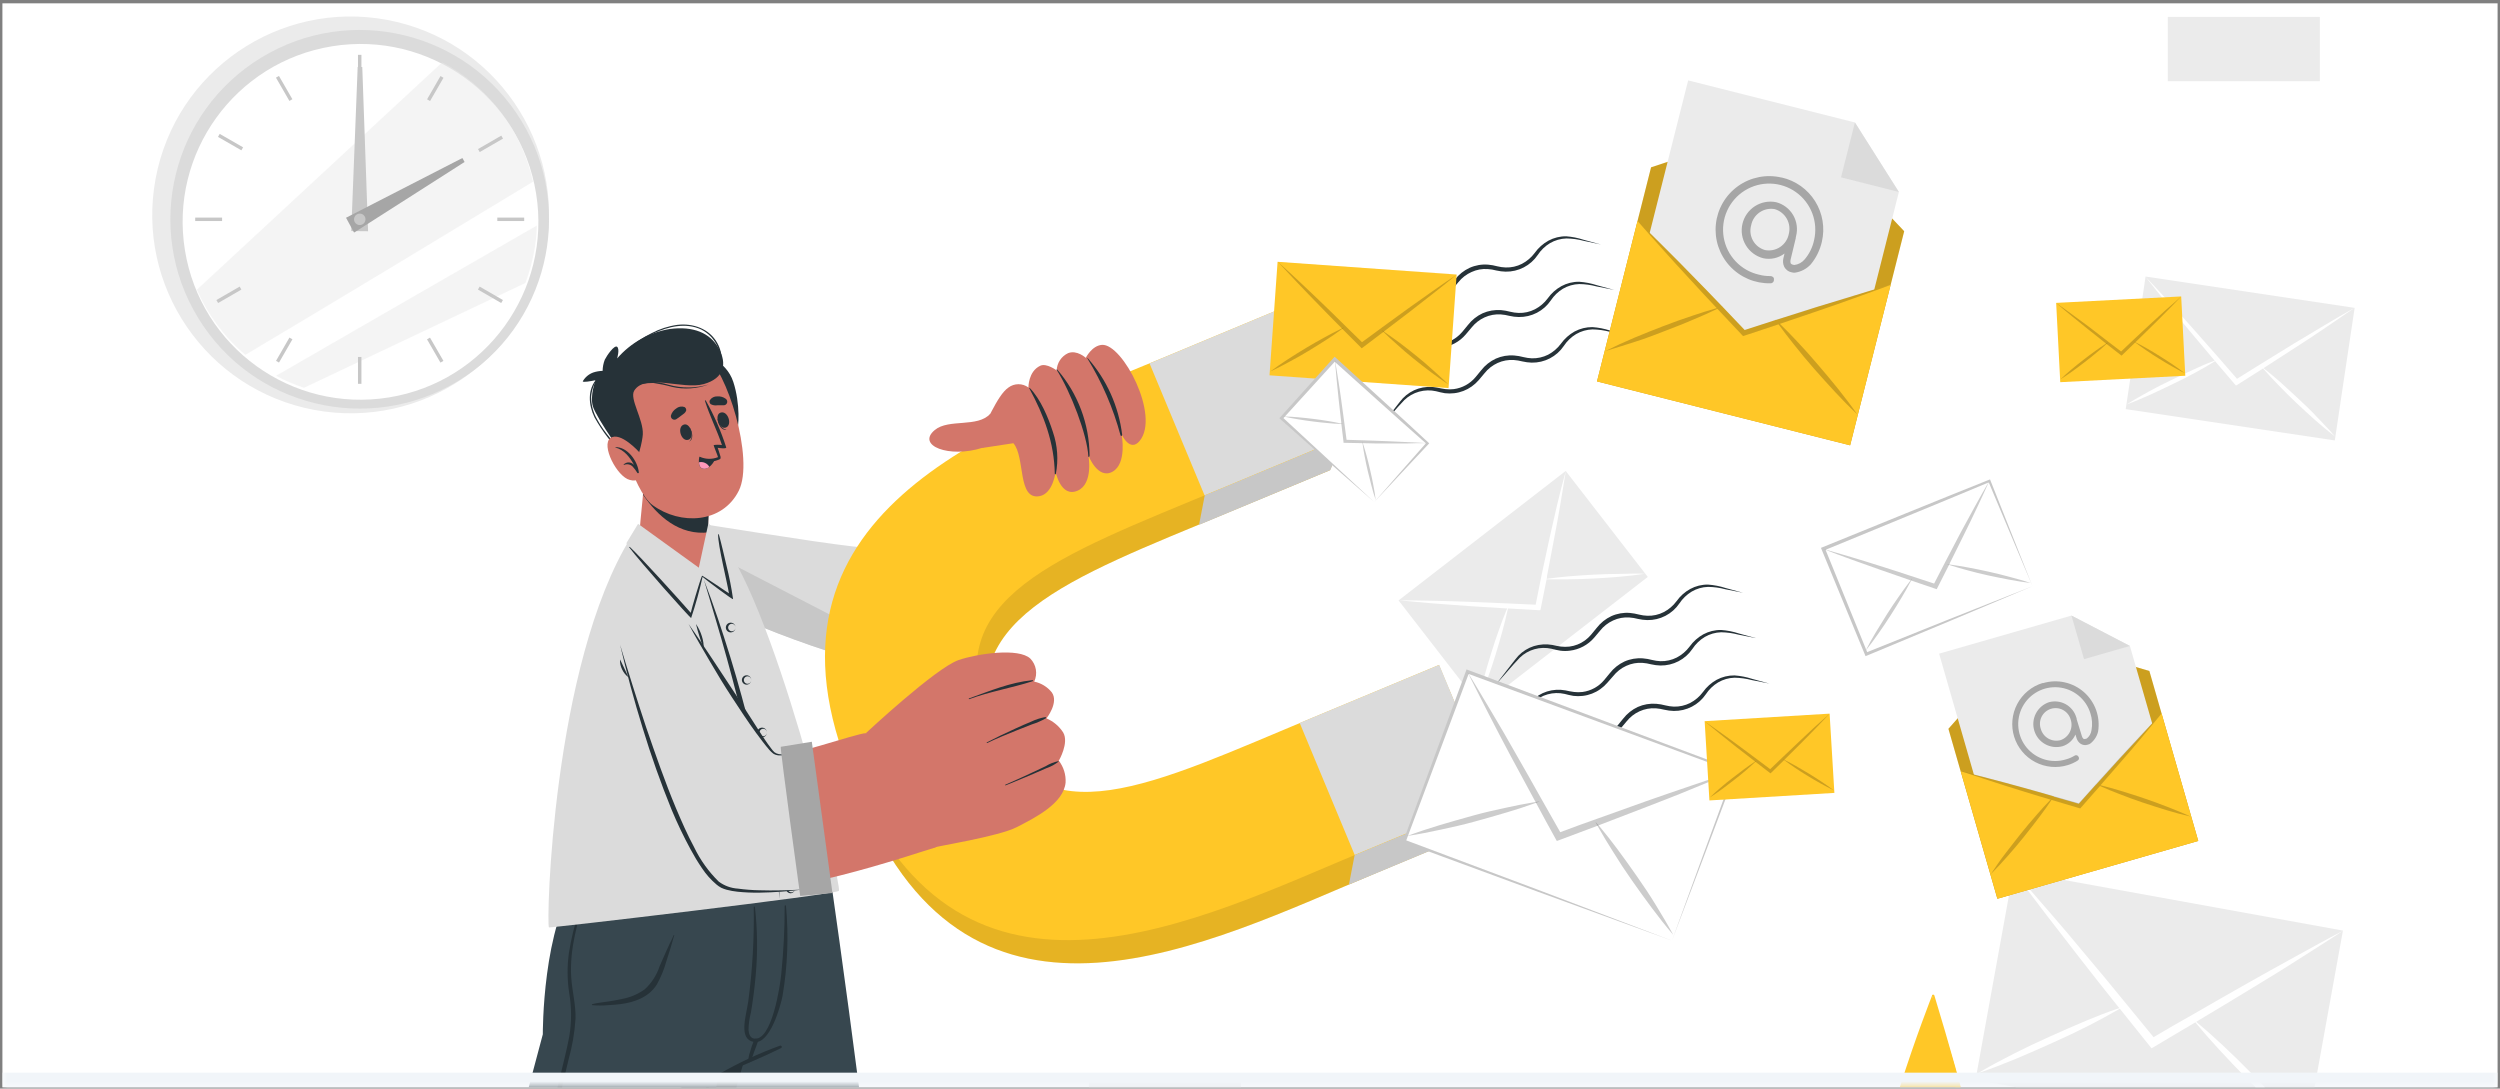 <svg width="519" height="226" viewBox="0 0 519 226" fill="none" xmlns="http://www.w3.org/2000/svg">
<rect x="0" y="0" width="519" height="226" fill="#808080" stroke="none"/>
<g clip-path="url(#clip0_4466_26567)">
<mask id="path-1-inside-1_4466_26567" fill="white">
<path d="M0.5 0.691H518.5V225.691H0.5V0.691Z"/>
</mask>
<path d="M0.5 0.691H518.5V225.691H0.5V0.691Z" fill="white"/>
<path d="M325.039 97.768L290.34 124.645L307.381 146.646L342.08 119.77L325.039 97.768Z" fill="#EBEBEB"/>
<path d="M325.071 97.742C324.702 100.127 324.273 102.512 323.879 104.968C323.486 107.424 323.033 109.737 322.579 112.122C322.126 114.506 321.638 117.094 321.161 119.574V119.8C320.719 121.994 320.29 124.176 319.849 126.37L319.777 126.68H319.456L312.778 126.299H312.54C310.02 126.156 307.496 125.997 304.969 125.822L297.707 125.285C295.323 125.059 292.843 124.88 290.41 124.618C292.795 124.618 295.18 124.689 297.564 124.725C299.949 124.761 302.334 124.844 304.718 124.928C307.389 125.023 310.072 125.134 312.767 125.261L318.8 125.536C319.205 123.568 319.611 121.577 319.992 119.574C320.541 116.935 321.105 114.312 321.685 111.704C322.21 109.32 322.734 107.019 323.283 104.694C323.831 102.368 324.428 100.127 325.071 97.742Z" fill="white"/>
<path d="M313.154 125.727C313.154 125.727 313.154 125.727 313.154 125.798C313.154 126.096 313.035 126.394 312.964 126.692C312.665 128.099 312.32 129.494 311.938 130.877C311.485 132.571 310.984 134.252 310.472 135.945C309.959 137.638 309.398 139.283 308.802 140.941C308.206 142.598 307.61 144.244 306.895 145.865C307.24 144.124 307.67 142.419 308.087 140.726C308.504 139.033 309.041 137.34 309.553 135.659C310.066 133.978 310.627 132.308 311.223 130.651C311.688 129.339 312.177 128.016 312.725 126.704C312.844 126.406 312.975 126.108 313.107 125.798L313.154 125.727Z" fill="white"/>
<path d="M341.446 119.119C339.706 119.393 337.941 119.584 336.2 119.739C334.459 119.894 332.695 120.001 330.942 120.096C329.189 120.192 327.424 120.251 325.66 120.263C324.241 120.263 322.798 120.263 321.367 120.263H320.449L321.415 120.12C322.822 119.918 324.217 119.786 325.624 119.655C327.377 119.5 329.129 119.393 330.882 119.298C332.635 119.202 334.388 119.154 336.152 119.143C337.917 119.131 339.682 119.011 341.446 119.119Z" fill="white"/>
<path d="M445.42 57.411L441.297 84.934L484.703 91.436L488.826 63.914L445.42 57.411Z" fill="#EBEBEB"/>
<path d="M488.796 63.904C486.793 65.311 484.766 66.646 482.751 68.041C480.735 69.436 478.709 70.736 476.67 72.059C474.631 73.383 472.425 74.814 470.302 76.173C470.244 76.224 470.18 76.267 470.112 76.304C468.236 77.513 466.356 78.705 464.472 79.881L464.186 80.048L463.983 79.81L459.631 74.718C459.631 74.718 459.536 74.599 459.488 74.54C457.843 72.616 456.213 70.68 454.599 68.733C452.986 66.785 451.44 64.929 449.961 63.165C448.447 61.245 446.897 59.373 445.395 57.441C447.052 59.147 448.65 60.935 450.271 62.688C451.893 64.44 453.502 66.265 455.1 68.029C456.881 70.025 458.657 72.04 460.43 74.075L464.4 78.641C466.105 77.568 467.822 76.495 469.527 75.446C471.801 74.023 474.086 72.616 476.383 71.225C478.434 70.032 480.497 68.745 482.56 67.529C484.622 66.312 486.721 65.061 488.796 63.904Z" fill="white"/>
<path d="M460.399 74.668H460.339L459.576 75.145C458.383 75.908 457.096 76.612 455.832 77.303C454.294 78.15 452.732 78.949 451.158 79.688C449.584 80.427 448.01 81.226 446.389 81.941C444.767 82.657 443.157 83.36 441.5 83.968C442.99 83.014 444.529 82.144 446.067 81.298C447.605 80.451 449.179 79.652 450.741 78.913C452.303 78.174 453.9 77.375 455.51 76.659C456.786 76.075 458.085 75.467 459.397 75.014L460.315 74.656L460.399 74.668Z" fill="white"/>
<path d="M484.704 90.59C483.297 89.517 481.95 88.372 480.626 87.215C479.303 86.059 478.015 84.831 476.727 83.638C475.44 82.446 474.2 81.17 472.924 79.859C471.922 78.833 470.945 77.796 470.003 76.711C469.788 76.484 469.597 76.258 469.395 76.031C469.657 76.234 469.919 76.425 470.17 76.639C471.278 77.51 472.352 78.416 473.413 79.346C474.736 80.538 476.024 81.731 477.3 82.923C478.576 84.115 479.839 85.308 481.056 86.631C482.272 87.955 483.56 89.171 484.704 90.59Z" fill="white"/>
<path d="M417.986 180.783L410.117 224.168L478.526 236.575L486.395 193.19L417.986 180.783Z" fill="#EBEBEB"/>
<path d="M486.412 193.229C483.169 195.375 479.902 197.39 476.647 199.488C473.392 201.587 470.101 203.554 466.822 205.557C463.543 207.561 459.966 209.719 456.532 211.758L456.222 211.96C453.194 213.773 450.141 215.537 447.101 217.374L446.66 217.624L446.338 217.23C444.12 214.472 441.91 211.714 439.708 208.956C439.625 208.872 439.553 208.765 439.47 208.669C436.978 205.546 434.486 202.41 432.018 199.226C429.55 196.043 427.308 193.157 424.959 190.105C422.61 187.052 420.297 183.964 418.008 180.816C420.536 183.618 422.992 186.516 425.484 189.365C427.976 192.215 430.42 195.136 432.852 198.07C435.587 201.297 438.301 204.572 440.996 207.894C443.023 210.351 445.05 212.831 447.077 215.311C449.819 213.701 452.586 212.08 455.352 210.541C459.036 208.419 462.721 206.297 466.417 204.21C469.732 202.334 473.05 200.486 476.373 198.666C479.747 196.818 483.062 194.958 486.412 193.229Z" fill="white"/>
<path d="M440.91 208.891L440.814 208.95C440.409 209.189 439.992 209.439 439.622 209.666C437.643 210.794 435.656 211.871 433.66 212.897C431.18 214.161 428.664 215.353 426.137 216.474C423.609 217.595 421.069 218.751 418.494 219.812C415.918 220.874 413.319 221.899 410.66 222.781C413.045 221.339 415.525 220.039 418.005 218.775C420.485 217.511 423.013 216.319 425.529 215.198C428.044 214.077 430.62 212.909 433.195 211.848C435.246 211.001 437.333 210.178 439.431 209.463C439.92 209.284 440.409 209.117 440.91 208.962V208.891Z" fill="white"/>
<path d="M478.626 235.184C476.456 233.42 474.381 231.548 472.342 229.652C470.303 227.756 468.324 225.801 466.381 223.845C464.437 221.89 462.482 219.851 460.61 217.8C459.083 216.131 457.569 214.438 456.126 212.673L455.208 211.552L455.137 211.469L455.232 211.54L456.424 212.542C458.141 213.973 459.787 215.475 461.42 216.989C463.471 218.885 465.45 220.841 467.382 222.808C469.314 224.775 471.269 226.79 473.153 228.853C475.037 230.916 476.885 232.99 478.626 235.184Z" fill="white"/>
<path d="M113.278 52.167C117.45 29.808 102.707 8.301 80.348 4.128C57.989 -0.044 36.481 14.699 32.309 37.058C28.136 59.417 42.88 80.925 65.239 85.097C87.597 89.27 109.105 74.526 113.278 52.167Z" fill="#EBEBEB"/>
<path d="M95.114 79.089C113.652 67.8 119.528 43.621 108.239 25.083C96.951 6.546 72.771 0.669 54.233 11.958C35.696 23.247 29.819 47.426 41.108 65.964C52.397 84.502 76.576 90.378 95.114 79.089Z" fill="#DBDBDB"/>
<path d="M80.734 82.507C100.865 79.254 114.547 60.297 111.294 40.165C108.04 20.034 89.083 6.351 68.951 9.605C48.82 12.859 35.138 31.816 38.391 51.947C41.645 72.079 60.602 85.761 80.734 82.507Z" fill="white"/>
<path opacity="0.5" d="M110.659 37.718C93.894 47.877 66.34 64.534 50.934 73.668C46.577 70.002 43.132 65.373 40.871 60.146L91.808 12.93C96.568 15.436 100.723 18.954 103.979 23.236C107.236 27.518 109.516 32.461 110.659 37.718Z" fill="#EBEBEB"/>
<path opacity="0.5" d="M111.453 46.82C111.334 50.901 110.528 54.932 109.068 58.744L63.103 80.504C61.103 79.843 59.164 79.009 57.309 78.012C71.175 69.987 96.525 55.405 111.453 46.82Z" fill="#EBEBEB"/>
<path d="M75.032 11.383H74.316V16.963H75.032V11.383Z" fill="#C7C7C7"/>
<path d="M57.909 15.763L57.289 16.121L60.079 20.954L60.699 20.596L57.909 15.763Z" fill="#C7C7C7"/>
<path d="M45.612 27.796L45.254 28.418L50.109 31.208L50.466 30.586L45.612 27.796Z" fill="#C7C7C7"/>
<path d="M46.104 45.172H40.523V45.887H46.104V45.172Z" fill="#C7C7C7"/>
<path d="M49.754 59.497L44.922 62.289L45.28 62.908L50.111 60.117L49.754 59.497Z" fill="#C7C7C7"/>
<path d="M60.087 70.08L57.301 74.914L57.921 75.271L60.707 70.437L60.087 70.08Z" fill="#C7C7C7"/>
<path d="M75.032 74.102H74.316V79.682H75.032V74.102Z" fill="#C7C7C7"/>
<path d="M89.268 70.088L88.648 70.445L91.439 75.278L92.058 74.92L89.268 70.088Z" fill="#C7C7C7"/>
<path d="M99.576 59.498L99.219 60.117L104.051 62.907L104.409 62.288L99.576 59.498Z" fill="#C7C7C7"/>
<path d="M108.822 45.172H103.242V45.887H108.822V45.172Z" fill="#C7C7C7"/>
<path d="M104.067 28.155L99.234 30.945L99.592 31.565L104.425 28.775L104.067 28.155Z" fill="#C7C7C7"/>
<path d="M91.448 15.788L88.66 20.621L89.28 20.979L92.068 16.145L91.448 15.788Z" fill="#C7C7C7"/>
<path d="M75.207 13.906L76.412 48.007L72.918 47.972L74.253 13.895L75.207 13.906Z" fill="#C7C7C7"/>
<path d="M96.446 33.627L73.505 48.281L71.836 45.205L95.993 32.805L96.446 33.627Z" fill="#A6A6A6"/>
<path d="M75.877 45.532C75.877 45.768 75.807 45.998 75.676 46.195C75.545 46.391 75.359 46.544 75.141 46.634C74.923 46.724 74.683 46.748 74.452 46.702C74.221 46.656 74.008 46.542 73.841 46.375C73.675 46.209 73.561 45.996 73.515 45.765C73.469 45.533 73.493 45.294 73.583 45.076C73.673 44.858 73.826 44.672 74.022 44.541C74.218 44.41 74.449 44.34 74.684 44.34C75.001 44.34 75.304 44.465 75.528 44.689C75.751 44.913 75.877 45.216 75.877 45.532Z" fill="#C7C7C7"/>
<path d="M450.032 16.855L481.605 16.855V3.513L450.032 3.513V16.855Z" fill="#EBEBEB"/>
<path d="M257.624 222.883H226.051V236.225H257.624V222.883Z" fill="#EBEBEB"/>
<path d="M418.588 318.177C418.948 309.23 418.824 300.27 418.217 291.337C416.902 272.921 414.092 254.643 409.814 236.683C407.472 226.562 404.583 216.607 401.577 206.671C401.479 206.369 401.001 206.457 401.089 206.769C410.39 241.806 418.022 277.957 417.495 314.38C417.349 324.569 416.168 334.583 415.201 344.713C415.201 344.977 415.621 345.084 415.68 344.811C417.612 336.066 418.227 326.96 418.588 318.177Z" fill="#FFC727"/>
<path d="M401.09 206.695C401.09 206.695 386.987 242.475 390.15 250.839C393.312 259.203 399.812 261.047 399.812 261.047C399.812 261.047 391.184 273.354 397.216 284.91C403.247 296.466 416.628 295.909 417.516 308.997C417.516 309.036 418.267 254.294 401.09 206.695Z" fill="#FFC727"/>
<path d="M138.985 393.086L181.059 392.247C181.059 392.247 186.193 316.531 185.237 291.292C184.192 263.867 172.422 182.285 172.422 182.285H136.887C136.887 182.285 145.963 264.189 146.158 291.594C146.295 317.048 138.985 393.086 138.985 393.086Z" fill="#37474F"/>
<path d="M165.434 182.285L144.089 256.137C141.562 221.188 136.887 182.285 136.887 182.285H165.434Z" fill="#263238"/>
<path d="M143.629 186.301L145.883 210.7L147.972 235.1C149.309 251.35 150.578 267.609 151.554 283.898C151.788 287.968 151.934 292.058 151.876 296.147C151.817 300.236 151.622 304.306 151.417 308.376C150.994 316.529 150.47 324.662 149.846 332.775C149.221 340.889 148.571 349.022 147.894 357.175L145.62 381.525L147.435 357.126C148.047 348.999 148.619 340.866 149.153 332.726C149.67 324.587 150.217 316.457 150.588 308.327C150.783 304.26 150.923 300.194 151.007 296.127C151.007 292.058 150.89 287.997 150.646 283.937C149.758 267.668 148.47 251.408 147.289 235.139L143.629 186.301Z" fill="#263238"/>
<path d="M168.74 182.252C168.583 182.974 166.104 194.51 163.528 204.407C161.654 211.648 159.722 218.002 158.648 218.656C157.399 219.398 151.299 222.101 149.249 222.95C149.249 222.95 135.527 291.464 128.285 312.74C121.6 332.347 93.931 384.747 93.931 384.747L53.789 364.467C53.789 364.467 85.137 311.286 88.436 301.741C93.589 286.945 112.689 214.723 112.689 214.723C112.689 214.723 112.543 192.109 120.155 182.242L168.74 182.252Z" fill="#37474F"/>
<path d="M122.983 208.45C124.076 208.167 125.257 208.08 126.379 207.894C127.277 207.757 128.185 207.592 129.083 207.396C130.8 207.087 132.426 206.4 133.845 205.386C135.271 204.077 136.337 202.423 136.939 200.584C137.388 199.54 137.847 198.495 138.315 197.461C138.54 196.963 138.764 196.485 138.999 195.958C139.315 195.372 139.599 194.77 139.848 194.152C139.848 194.064 140.023 194.152 139.984 194.152C139.834 194.578 139.707 195.011 139.604 195.45C139.448 195.958 139.311 196.426 139.155 196.973C138.872 197.871 138.599 198.769 138.306 199.657C137.846 201.307 137.191 202.896 136.354 204.39C134.695 207.025 131.728 208.089 128.77 208.46C127.921 208.567 127.062 208.626 126.213 208.675C125.135 208.772 124.051 208.772 122.973 208.675C122.866 208.724 122.807 208.489 122.983 208.45Z" fill="#263238"/>
<path d="M161.908 217.086C157.551 218.666 153.341 220.626 149.327 222.942C149.294 222.958 149.268 222.986 149.255 223.021C149.242 223.055 149.243 223.094 149.259 223.128C149.274 223.161 149.303 223.187 149.338 223.2C149.372 223.213 149.411 223.211 149.444 223.196C153.68 221.38 158.004 219.643 162.132 217.594C162.199 217.564 162.252 217.509 162.279 217.44C162.305 217.371 162.303 217.295 162.274 217.228C162.244 217.16 162.189 217.108 162.12 217.081C162.051 217.055 161.975 217.056 161.908 217.086Z" fill="#263238"/>
<path d="M163.173 188.062C163.173 187.916 162.899 187.877 162.899 188.062C162.904 192.789 162.666 197.512 162.187 202.214C161.992 204.4 160.235 216.463 156.448 215.585C155.823 215.439 155.472 214.814 155.394 213.857C155.409 212.608 155.579 211.366 155.902 210.158C156.321 207.631 156.653 205.103 156.878 202.546C157.314 197.797 157.261 193.015 156.721 188.277C156.714 188.251 156.698 188.227 156.676 188.211C156.654 188.194 156.627 188.185 156.599 188.185C156.572 188.185 156.545 188.194 156.523 188.211C156.501 188.227 156.485 188.251 156.477 188.277C156.587 194.862 156.202 201.445 155.326 207.972C154.847 211.105 153.266 215.78 156.546 216.317C159.825 216.854 162.05 208.899 162.46 206.733C163.507 200.567 163.746 194.29 163.173 188.062Z" fill="#263238"/>
<path d="M156.558 215.889C156.221 216.702 155.938 217.537 155.709 218.387C155.465 219.046 155.342 219.744 155.348 220.447C155.353 220.475 155.366 220.501 155.386 220.522C155.406 220.543 155.432 220.557 155.46 220.563C155.488 220.57 155.518 220.567 155.545 220.557C155.571 220.547 155.595 220.529 155.611 220.505C156.002 219.903 156.298 219.245 156.49 218.553C156.783 217.772 157.085 217.011 157.349 216.23C157.394 216.125 157.396 216.007 157.354 215.901C157.311 215.795 157.229 215.71 157.124 215.664C157.019 215.619 156.901 215.617 156.795 215.659C156.688 215.701 156.603 215.784 156.558 215.889Z" fill="#263238"/>
<path d="M64.632 357.816C70.341 347.08 76.227 336.403 82.141 325.755C85.069 320.504 88.094 315.312 90.925 309.993C93.547 304.726 95.674 299.227 97.278 293.567C100.779 282.07 104.104 270.524 107.253 258.93C110.402 247.335 113.369 235.692 116.154 223.999C116.847 221.072 117.618 218.144 118.174 215.216C118.677 212.234 118.677 209.189 118.174 206.207C117.742 203.428 117.719 200.6 118.106 197.814C118.55 195.039 119.202 192.302 120.058 189.626C120.507 188.21 121.034 186.805 121.473 185.409C121.478 185.393 121.486 185.378 121.497 185.366C121.508 185.353 121.521 185.342 121.536 185.335C121.551 185.327 121.568 185.322 121.584 185.321C121.601 185.319 121.618 185.321 121.634 185.326C121.65 185.332 121.665 185.34 121.678 185.351C121.691 185.362 121.701 185.375 121.709 185.39C121.716 185.405 121.721 185.421 121.723 185.438C121.724 185.455 121.722 185.471 121.717 185.487C119.989 191.148 118.213 196.867 118.584 202.87C118.769 205.749 119.56 208.579 119.482 211.478C119.296 214.358 118.808 217.21 118.028 219.988C115.295 231.758 112.367 243.47 109.244 255.123C106.121 266.777 102.812 278.384 99.318 289.946C97.61 295.568 96.019 301.277 93.599 306.635C91.179 311.993 88.114 317.088 85.225 322.251C79.259 332.863 73.221 343.426 67.111 353.941L64.759 357.923C64.71 357.981 64.583 357.894 64.632 357.816Z" fill="#263238"/>
<path d="M142.327 121.571C155.493 127.827 177.95 137.352 186.841 137.86C193.673 138.26 215.349 114.7 224.523 105.818C227.334 103.095 209.62 85.801 206.39 88.436C197.45 95.698 181.659 114.036 180.556 114.339C179.004 114.768 161.778 111.274 146.758 109.283C129.99 107.068 135.944 118.535 142.327 121.571Z" fill="#D3766A"/>
<path d="M185.474 108.469L204.437 127.988C204.437 127.988 193.155 139.593 187.65 139.232C182.146 138.87 156.263 130.965 142.892 122.64C129.521 114.315 133.845 106.897 147.079 108.976C160.313 111.055 179.852 114.198 180.506 113.593C181.424 112.841 185.474 108.469 185.474 108.469Z" fill="#DBDBDB"/>
<path d="M192.164 137.874C190.801 138.738 189.23 139.22 187.616 139.269C182.112 138.908 156.229 130.983 142.858 122.678C133.694 116.998 132.845 111.698 137.48 109.609L192.164 137.874Z" fill="#C7C7C7"/>
<path d="M183.766 107.362C183.941 107.841 205.501 129.81 205.501 129.81L210.517 125.33L188.314 102.707L183.766 107.362Z" fill="#A6A6A6"/>
<path d="M113.967 192.532C114.133 192.688 173.648 185.7 174.155 184.939C174.868 183.963 160.433 123.345 148.546 110.647C145.569 107.466 133.672 107.105 130.978 111.545C114.64 137.945 113.371 191.995 113.967 192.532Z" fill="#DBDBDB"/>
<path d="M146.102 120.281C148.161 125.6 149.947 131.017 151.626 136.453C153.304 141.889 154.768 147.404 156.174 152.928C157.579 158.452 158.701 164.044 159.707 169.656C160.712 175.268 161.444 180.919 161.912 186.599C161.434 183.788 161.093 180.967 160.536 178.176C159.98 175.385 159.56 172.574 158.975 169.793C157.813 164.229 156.642 158.666 155.227 153.201C153.812 147.735 152.426 142.182 150.903 136.697C150.152 133.964 149.361 131.222 148.551 128.499C147.741 125.776 146.931 122.985 146.102 120.281Z" fill="#263238"/>
<path d="M152.704 130.276C152.704 130.544 152.597 130.801 152.408 130.99C152.219 131.179 151.962 131.286 151.694 131.286C151.426 131.286 151.169 131.179 150.979 130.99C150.79 130.801 150.684 130.544 150.684 130.276C150.684 130.008 150.79 129.751 150.979 129.561C151.169 129.372 151.426 129.266 151.694 129.266C151.962 129.266 152.219 129.372 152.408 129.561C152.597 129.751 152.704 130.008 152.704 130.276ZM152.704 130.276C152.704 130.164 152.679 130.054 152.633 129.953C152.587 129.852 152.519 129.762 152.435 129.689C152.351 129.615 152.252 129.561 152.145 129.53C152.038 129.498 151.926 129.489 151.816 129.505C151.632 129.534 151.465 129.628 151.345 129.769C151.224 129.91 151.158 130.09 151.158 130.276C151.158 130.462 151.224 130.641 151.345 130.782C151.465 130.924 151.632 131.018 151.816 131.047C151.926 131.062 152.038 131.054 152.145 131.022C152.252 130.99 152.351 130.936 152.435 130.863C152.519 130.79 152.587 130.7 152.633 130.599C152.679 130.497 152.704 130.387 152.704 130.276Z" fill="#263238"/>
<path d="M155.964 141.167C155.963 141.364 155.903 141.556 155.791 141.718C155.679 141.879 155.522 142.004 155.338 142.074C155.155 142.145 154.954 142.158 154.763 142.113C154.571 142.068 154.398 141.966 154.266 141.82C154.134 141.675 154.048 141.493 154.021 141.298C153.994 141.103 154.026 140.905 154.114 140.729C154.201 140.553 154.34 140.407 154.512 140.312C154.683 140.216 154.88 140.174 155.076 140.191C155.319 140.213 155.545 140.326 155.71 140.507C155.874 140.687 155.965 140.923 155.964 141.167ZM155.964 141.167C155.962 141.02 155.918 140.877 155.838 140.754C155.757 140.631 155.643 140.533 155.509 140.473C155.374 140.413 155.226 140.392 155.08 140.414C154.935 140.435 154.798 140.498 154.687 140.594C154.576 140.691 154.495 140.817 154.453 140.958C154.412 141.099 154.411 141.249 154.452 141.39C154.493 141.532 154.573 141.658 154.684 141.756C154.794 141.853 154.93 141.916 155.076 141.938C155.186 141.954 155.298 141.945 155.405 141.914C155.512 141.882 155.611 141.828 155.695 141.755C155.779 141.682 155.846 141.591 155.893 141.49C155.939 141.389 155.963 141.279 155.964 141.167Z" fill="#263238"/>
<path d="M159.212 152.069C159.212 152.337 159.105 152.594 158.916 152.783C158.726 152.972 158.469 153.079 158.202 153.079C157.934 153.079 157.677 152.972 157.487 152.783C157.298 152.594 157.191 152.337 157.191 152.069C157.191 151.801 157.298 151.544 157.487 151.354C157.677 151.165 157.934 151.059 158.202 151.059C158.469 151.059 158.726 151.165 158.916 151.354C159.105 151.544 159.212 151.801 159.212 152.069ZM159.212 152.069C159.211 151.957 159.187 151.847 159.141 151.746C159.094 151.645 159.027 151.555 158.943 151.481C158.859 151.408 158.76 151.354 158.653 151.323C158.546 151.291 158.434 151.282 158.324 151.298C158.14 151.327 157.973 151.421 157.853 151.562C157.732 151.703 157.666 151.883 157.666 152.069C157.666 152.254 157.732 152.434 157.853 152.575C157.973 152.717 158.14 152.81 158.324 152.84C158.434 152.855 158.546 152.847 158.653 152.815C158.76 152.783 158.859 152.729 158.943 152.656C159.027 152.583 159.094 152.493 159.141 152.391C159.187 152.29 159.211 152.18 159.212 152.069Z" fill="#263238"/>
<path d="M161.585 162.996C161.584 163.192 161.524 163.384 161.412 163.546C161.301 163.708 161.143 163.832 160.959 163.903C160.776 163.973 160.575 163.987 160.384 163.941C160.192 163.896 160.019 163.794 159.887 163.648C159.755 163.503 159.669 163.321 159.642 163.126C159.615 162.932 159.647 162.733 159.735 162.557C159.822 162.381 159.961 162.236 160.133 162.14C160.304 162.044 160.501 162.002 160.697 162.02C160.94 162.042 161.166 162.154 161.331 162.335C161.495 162.515 161.586 162.751 161.585 162.996ZM161.585 162.996C161.597 162.888 161.586 162.778 161.553 162.675C161.52 162.572 161.466 162.476 161.394 162.395C161.321 162.314 161.233 162.25 161.134 162.205C161.035 162.161 160.927 162.138 160.819 162.138C160.71 162.138 160.603 162.161 160.504 162.205C160.405 162.25 160.316 162.314 160.244 162.395C160.171 162.476 160.117 162.572 160.084 162.675C160.051 162.778 160.04 162.888 160.052 162.996C160.04 163.103 160.051 163.213 160.084 163.316C160.117 163.42 160.171 163.515 160.244 163.596C160.316 163.677 160.405 163.742 160.504 163.786C160.603 163.83 160.71 163.853 160.819 163.853C160.927 163.853 161.035 163.83 161.134 163.786C161.233 163.742 161.321 163.677 161.394 163.596C161.466 163.515 161.52 163.42 161.553 163.316C161.586 163.213 161.597 163.103 161.585 162.996Z" fill="#263238"/>
<path d="M163.692 173.862C163.692 174.13 163.586 174.387 163.396 174.576C163.207 174.765 162.95 174.872 162.682 174.872C162.414 174.872 162.157 174.765 161.968 174.576C161.778 174.387 161.672 174.13 161.672 173.862C161.672 173.594 161.778 173.337 161.968 173.147C162.157 172.958 162.414 172.852 162.682 172.852C162.95 172.852 163.207 172.958 163.396 173.147C163.586 173.337 163.692 173.594 163.692 173.862ZM163.692 173.862C163.692 173.75 163.668 173.64 163.621 173.539C163.575 173.438 163.507 173.347 163.423 173.274C163.339 173.201 163.24 173.147 163.134 173.116C163.027 173.084 162.914 173.075 162.804 173.091C162.623 173.123 162.459 173.218 162.341 173.359C162.224 173.5 162.159 173.678 162.16 173.862C162.148 173.97 162.158 174.079 162.191 174.182C162.224 174.286 162.279 174.381 162.351 174.462C162.423 174.543 162.512 174.608 162.611 174.652C162.71 174.696 162.817 174.719 162.926 174.719C163.035 174.719 163.142 174.696 163.241 174.652C163.34 174.608 163.429 174.543 163.501 174.462C163.573 174.381 163.628 174.286 163.661 174.182C163.694 174.079 163.704 173.97 163.692 173.862Z" fill="#263238"/>
<path d="M165.047 184.47C165.048 184.714 164.957 184.95 164.793 185.131C164.628 185.312 164.402 185.424 164.159 185.446C163.891 185.446 163.634 185.34 163.444 185.15C163.255 184.961 163.148 184.704 163.148 184.436C163.148 184.168 163.255 183.911 163.444 183.722C163.634 183.532 163.891 183.426 164.159 183.426C164.414 183.448 164.651 183.57 164.817 183.766C164.983 183.961 165.066 184.214 165.047 184.47ZM165.047 184.47C165.047 184.359 165.022 184.249 164.976 184.148C164.93 184.047 164.862 183.958 164.777 183.885C164.693 183.813 164.594 183.76 164.487 183.729C164.381 183.699 164.268 183.692 164.159 183.709C163.981 183.744 163.821 183.839 163.706 183.979C163.591 184.119 163.528 184.294 163.528 184.475C163.528 184.656 163.591 184.831 163.706 184.971C163.821 185.111 163.981 185.206 164.159 185.241C164.269 185.256 164.381 185.248 164.488 185.216C164.595 185.185 164.694 185.13 164.778 185.057C164.862 184.984 164.929 184.894 164.976 184.793C165.022 184.692 165.046 184.581 165.047 184.47Z" fill="#263238"/>
<path d="M143.733 119.273C141.02 119.488 135.203 114.618 132.851 110.421C132.695 110.128 133.104 107.074 133.426 103.345C133.622 101.081 133.778 98.553 133.758 96.231L148.33 99.617C147.527 102.525 147.084 105.521 147.012 108.538C147.015 108.866 147.051 109.193 147.119 109.514C147.119 109.514 147.119 109.611 147.119 109.67C147.451 111.446 147.969 118.932 143.733 119.273Z" fill="#D3766A"/>
<path d="M133.484 102.693C136.461 107.056 141.009 111.292 147.265 110.501C147.265 110.121 147.187 109.808 147.148 109.593C147.144 109.542 147.144 109.489 147.148 109.437C147.074 109.117 147.038 108.79 147.041 108.461C147.111 105.446 147.55 102.45 148.348 99.541L133.787 96.164C133.787 98.331 133.65 100.605 133.484 102.693Z" fill="#263238"/>
<path d="M145.801 73.422C145.801 73.422 150.729 74.7 152.232 79.278C153.735 83.855 153.355 89.037 152.984 89.291C152.613 89.545 145.801 73.422 145.801 73.422Z" fill="#263238"/>
<path d="M128.275 82.122C127.24 87.412 131.486 101.944 135.478 104.863C141.265 109.098 149.961 108.659 153.367 101.886C156.676 95.308 150.8 76.51 146.418 73.895C139.957 70.108 129.797 74.314 128.275 82.122Z" fill="#D3766A"/>
<path d="M143.236 88.824C143.236 88.824 143.178 88.892 143.236 88.941C143.588 89.917 143.832 91.049 143.07 91.664C144.066 91.225 143.734 89.693 143.236 88.824Z" fill="#263238"/>
<path d="M142.037 88.122C140.446 88.532 141.364 91.684 142.847 91.314C144.331 90.943 143.365 87.79 142.037 88.122Z" fill="#263238"/>
<path d="M148.965 86.957C148.965 86.957 149.062 86.957 149.072 87.016C149.326 87.992 149.785 89.094 150.761 89.163C150.761 89.163 150.761 89.212 150.761 89.221C149.648 89.377 149.053 87.933 148.965 86.957Z" fill="#263238"/>
<path d="M149.542 85.678C151.084 85.093 152.129 88.216 150.704 88.753C149.279 89.289 148.244 86.156 149.542 85.678Z" fill="#263238"/>
<path d="M140.362 87.045C140.744 86.801 141.112 86.538 141.465 86.254C141.885 85.942 142.246 85.747 142.441 85.278C142.478 85.129 142.464 84.971 142.402 84.83C142.34 84.689 142.234 84.572 142.099 84.498C141.809 84.394 141.497 84.368 141.194 84.423C140.891 84.477 140.607 84.611 140.372 84.81C139.841 85.148 139.452 85.669 139.279 86.274C139.257 86.41 139.274 86.55 139.327 86.678C139.381 86.805 139.469 86.916 139.581 86.996C139.694 87.076 139.827 87.123 139.965 87.132C140.103 87.14 140.24 87.11 140.362 87.045Z" fill="#263238"/>
<path d="M150.283 84.136C149.825 84.136 149.395 84.136 148.937 84.136C148.462 84.215 147.975 84.136 147.551 83.911C147.431 83.816 147.347 83.684 147.312 83.535C147.276 83.386 147.292 83.23 147.355 83.091C147.52 82.832 147.75 82.621 148.023 82.481C148.296 82.34 148.601 82.275 148.907 82.291C149.534 82.236 150.159 82.413 150.664 82.789C150.79 82.877 150.885 83.002 150.936 83.147C150.987 83.292 150.993 83.449 150.951 83.597C150.909 83.745 150.822 83.876 150.703 83.973C150.583 84.069 150.437 84.126 150.283 84.136Z" fill="#263238"/>
<path d="M145.163 94.96C145.524 95.275 145.946 95.512 146.403 95.655C146.86 95.798 147.342 95.844 147.818 95.79C148.237 95.756 148.649 95.657 149.038 95.497C149.115 95.474 149.19 95.444 149.262 95.409L149.467 95.312C149.516 95.284 149.554 95.242 149.577 95.191C149.6 95.14 149.606 95.083 149.594 95.029C149.6 94.996 149.6 94.963 149.594 94.931V94.843C149.399 94.082 148.989 92.96 148.989 92.96C149.301 93.018 150.892 93.243 150.756 92.852C149.674 89.484 148.255 86.234 146.52 83.151C146.461 83.044 146.305 83.151 146.344 83.219C147.32 86.342 148.843 89.27 149.877 92.394C149.311 92.311 148.736 92.311 148.169 92.394C148.072 92.452 148.999 94.55 149.057 94.902C148.459 95.144 147.817 95.263 147.172 95.251C146.526 95.24 145.889 95.097 145.3 94.833C145.144 94.814 145.085 94.902 145.163 94.96Z" fill="#263238"/>
<path d="M148.478 95.25C148.221 95.909 147.797 96.491 147.249 96.938C146.948 97.178 146.579 97.315 146.195 97.329C145.355 97.329 145.121 96.636 145.082 95.982C145.068 95.632 145.094 95.281 145.16 94.938C146.205 95.392 147.367 95.501 148.478 95.25Z" fill="#263238"/>
<path d="M147.268 96.933C146.968 97.173 146.598 97.31 146.214 97.323C145.375 97.323 145.141 96.63 145.102 95.976C145.518 95.876 145.955 95.915 146.347 96.088C146.738 96.261 147.062 96.558 147.268 96.933Z" fill="#FF99BA"/>
<path d="M133.448 90.183C133.604 87.06 130.617 82.766 131.671 81.087C133.955 77.447 141.763 80.951 146.086 79.74C150.41 78.53 150.966 75.475 149.19 72.294C147.414 69.112 143.92 67.658 139.03 68.302C134.79 69 130.929 71.162 128.119 74.412C128.119 74.412 128.695 72.46 128.119 72.001C127.543 71.542 125.981 73.806 125.552 74.675C125.267 75.414 125.115 76.197 125.103 76.988C124.44 77.01 123.782 77.125 123.151 77.33C122.237 77.664 121.469 78.311 120.984 79.155C120.984 79.428 122.556 79.155 123.639 78.93C123.639 78.93 122.409 82.151 123.092 84.396C123.776 86.641 130.373 96.4 131.252 96.273C132.403 96.108 133.389 91.452 133.448 90.183Z" fill="#263238"/>
<path d="M123.998 78.539C123.998 78.539 124.096 78.539 124.067 78.588C123.267 79.718 122.8 81.051 122.72 82.433C122.724 84.077 123.165 85.691 123.998 87.108C125.511 89.899 127.736 92.183 129.776 94.565C129.845 94.633 129.776 94.74 129.659 94.672C127.177 92.337 125.073 89.631 123.423 86.649C122.164 84.073 121.89 80.774 123.998 78.539Z" fill="#263238"/>
<path d="M131.193 80.039C132.43 79.517 133.754 79.232 135.097 79.199C136.359 79.275 137.608 79.505 138.815 79.882C141.549 80.642 144.441 80.615 147.16 79.804C144.719 80.725 142.06 80.905 139.518 80.322C138.235 79.966 136.931 79.693 135.614 79.502C134.137 79.504 132.671 79.745 131.271 80.214C131.252 80.211 131.235 80.203 131.22 80.191C131.205 80.179 131.194 80.164 131.186 80.147C131.178 80.129 131.175 80.111 131.176 80.092C131.177 80.073 131.183 80.055 131.193 80.039Z" fill="#263238"/>
<path d="M130.364 72.487C131.822 71.153 133.466 70.039 135.244 69.178C136.916 68.294 138.729 67.706 140.602 67.441C143.852 67.06 147.268 68.222 148.908 71.208C149.77 72.727 150.035 74.512 149.65 76.215C149.65 76.238 149.64 76.261 149.624 76.277C149.607 76.294 149.585 76.303 149.562 76.303C149.538 76.303 149.516 76.294 149.5 76.277C149.483 76.261 149.474 76.238 149.474 76.215C149.753 74.667 149.523 73.07 148.82 71.662C148.116 70.255 146.976 69.113 145.57 68.407C142.398 66.924 138.738 67.783 135.742 69.188C133.857 70.104 132.074 71.216 130.423 72.506C130.423 72.506 130.354 72.497 130.364 72.487Z" fill="#263238"/>
<path d="M132.695 93.858C132.695 93.858 128.791 89.496 126.741 90.93C124.692 92.365 128.088 99.001 130.753 99.636C131.089 99.74 131.443 99.775 131.793 99.738C132.143 99.702 132.482 99.596 132.79 99.425C133.098 99.255 133.369 99.024 133.586 98.747C133.802 98.469 133.961 98.151 134.051 97.811L132.695 93.858Z" fill="#D3766A"/>
<path d="M127.746 92.831V92.899C129.62 93.397 130.772 94.939 131.65 96.569C131.525 96.402 131.365 96.265 131.181 96.166C130.997 96.068 130.794 96.011 130.586 95.999C130.378 95.987 130.17 96.02 129.976 96.097C129.782 96.173 129.607 96.291 129.464 96.442C129.464 96.442 129.464 96.549 129.522 96.53C129.825 96.391 130.162 96.35 130.489 96.411C130.816 96.472 131.116 96.633 131.347 96.871C131.718 97.276 132.045 97.717 132.323 98.189C132.421 98.335 132.704 98.189 132.616 98.033C132.392 95.72 130.225 92.724 127.746 92.831Z" fill="#263238"/>
<path d="M147.074 108.609L145.073 117.852L132.463 108.746L130.023 112.777C130.023 112.777 143.502 128.392 143.433 127.563L145.717 119.501L151.749 123.805L149.104 110.864L147.074 108.609Z" fill="#DBDBDB"/>
<path d="M150.8 117.334C150.292 115.207 149.824 113.059 149.238 110.961C149.238 110.893 149.092 110.873 149.082 110.961C149.014 113.108 151.034 121.209 151.327 123.18C151.073 122.995 145.783 119.433 145.744 119.511C145.178 120.828 143.49 126.704 143.402 127.221C141.264 124.752 133.174 115.802 130.763 113.557C130.695 113.499 130.587 113.557 130.646 113.655C132.598 116.319 143.333 128.392 143.48 128.294C144.418 125.498 145.209 122.654 145.851 119.774C146.827 120.584 152.225 124.654 152.186 124.371C151.85 122.002 151.387 119.653 150.8 117.334Z" fill="#263238"/>
<path d="M178.907 166.23C155.991 111.214 208.109 93.823 243.234 79.193L269.654 68.184L279.023 90.777L276.095 97.609L254.965 106.393C221.694 120.252 196.582 128.899 207.201 154.372C217.82 179.845 241.36 167.528 274.66 153.669L300.69 142.826L310.127 165.469L307.199 172.252L285.728 181.221C250.632 195.89 201.833 221.236 178.907 166.23Z" fill="#FFC727"/>
<g opacity="0.1">
<path d="M178.903 166.226C155.988 111.21 208.105 93.819 243.23 79.189L269.65 68.18L279.019 90.773L276.091 97.605L254.961 106.389C221.69 120.248 196.578 128.895 207.197 154.368C217.816 179.841 241.356 167.524 274.656 153.665L300.686 142.822L310.123 165.465L307.195 172.248L285.724 181.217C250.628 195.886 201.829 221.232 178.903 166.226Z" fill="black"/>
</g>
<path d="M250.113 102.799L248.922 108.958L276.171 97.597L279.06 90.746L250.113 102.799Z" fill="#C7C7C7"/>
<path d="M281.23 177.479L280.039 183.637L307.288 172.277L310.177 165.426L281.23 177.479Z" fill="#C7C7C7"/>
<path d="M176.9 161.398C153.984 106.392 206.101 89 241.226 74.361L267.646 63.352L279.026 90.776L252.996 101.62C219.725 115.478 194.614 124.126 205.232 149.608C215.851 175.091 239.391 162.764 272.692 148.906L298.721 138.053L310.14 165.448L283.72 176.457C248.624 191.068 199.825 216.404 176.9 161.398Z" fill="#FFC727"/>
<path d="M267.641 63.352L279.021 90.776L252.991 101.62L250.063 102.83L238.645 75.444L241.172 74.39L267.641 63.352Z" fill="#DBDBDB"/>
<path d="M281.229 177.478L269.82 150.092L272.748 148.872L298.778 138.02L310.196 165.415L283.777 176.424L281.229 177.478Z" fill="#DBDBDB"/>
<path d="M140.29 126.887C145.307 133.251 157.907 156.079 160.249 156.86C162.592 157.64 177.895 152.204 179.769 152.204C183.604 152.204 197.717 174.935 194.135 175.95C190.553 176.965 159.263 187.876 150.89 183.757C141.003 178.936 132.287 144.992 128.881 129.279C125.983 115.781 130.589 114.522 140.29 126.887Z" fill="#D3766A"/>
<path d="M213.897 136.724C214.502 137.345 214.902 138.135 215.045 138.99C215.188 139.844 215.067 140.722 214.698 141.506C216.137 141.799 217.428 142.586 218.348 143.731C219.87 145.83 217.245 149.138 217.245 149.138C218.672 149.741 219.883 150.762 220.72 152.066C221.979 154.223 219.812 157.922 219.812 157.922C220.808 159.218 221.307 160.828 221.217 162.46C220.807 166.803 214.834 169.79 211.067 171.722C207.3 173.655 194.778 175.626 192.426 176.231L179.797 152.164C179.797 152.164 194.251 138.676 199.004 137.026C203.015 135.67 211.497 134.45 213.897 136.724Z" fill="#D3766A"/>
<path d="M214.326 141.206C209.709 141.655 205.483 143.451 201.15 144.993C201.136 145.004 201.125 145.02 201.12 145.038C201.115 145.056 201.116 145.075 201.123 145.092C201.129 145.109 201.141 145.124 201.156 145.134C201.172 145.144 201.19 145.15 201.208 145.149C205.493 143.558 209.992 142.836 214.374 141.421C214.403 141.414 214.428 141.397 214.443 141.372C214.459 141.347 214.464 141.317 214.457 141.289C214.451 141.26 214.433 141.236 214.409 141.22C214.384 141.204 214.354 141.199 214.326 141.206Z" fill="#263238"/>
<path d="M217.01 148.863C215.972 149.051 214.964 149.38 214.014 149.839C212.97 150.269 211.945 150.718 210.93 151.186C208.88 152.11 206.86 153.086 204.869 154.114C204.781 154.114 204.869 154.299 204.928 154.26C206.958 153.284 209.017 152.445 211.086 151.616C212.13 151.196 213.165 150.786 214.209 150.386C215.229 150.069 216.211 149.64 217.137 149.107C217.153 149.084 217.162 149.057 217.164 149.029C217.166 149 217.16 148.972 217.147 148.947C217.134 148.922 217.114 148.901 217.09 148.887C217.066 148.872 217.039 148.864 217.01 148.863Z" fill="#263238"/>
<path d="M219.724 158.012C218.785 158.209 217.887 158.565 217.069 159.066L214.297 160.374C212.443 161.242 210.589 162.101 208.705 162.901C208.617 162.901 208.705 163.087 208.764 163.048C210.716 162.247 212.609 161.476 214.522 160.657L217.323 159.437C218.212 159.138 219.041 158.686 219.773 158.1C219.773 158.1 219.763 158.012 219.724 158.012Z" fill="#263238"/>
<path d="M163.86 156.476L166.661 184.662C166.661 184.662 153.544 186.233 149.581 183.745C145.619 181.256 135.283 165.201 128.52 131.042C126.139 118.989 128.383 110.107 139.627 125.186C150.87 140.265 159.488 155.968 160.63 156.369C161.693 156.584 162.785 156.62 163.86 156.476Z" fill="#DBDBDB"/>
<path d="M128.727 133.844C129.595 136.713 130.454 139.573 131.371 142.432C132.289 145.292 133.177 148.142 134.133 150.972C136.085 156.643 138.037 162.293 140.341 167.798C141.502 170.55 142.703 173.283 144.108 175.899C145.387 178.555 147.117 180.969 149.222 183.033C150.38 183.887 151.759 184.388 153.194 184.477C154.666 184.679 156.149 184.793 157.635 184.819C160.621 184.917 163.618 184.819 166.614 184.673C163.635 185.053 160.638 185.268 157.635 185.317C156.123 185.339 154.611 185.274 153.106 185.122C152.346 185.042 151.592 184.905 150.852 184.712C150.467 184.607 150.091 184.47 149.73 184.302C149.384 184.112 149.057 183.89 148.754 183.638C147.578 182.646 146.552 181.489 145.709 180.203C144.85 178.946 144.062 177.642 143.347 176.299C141.908 173.647 140.605 170.924 139.443 168.14C137.179 162.57 135.171 156.913 133.421 151.167C131.654 145.438 130.083 139.68 128.727 133.844Z" fill="#263238"/>
<path d="M128.725 136.902L129.594 138.727L130.023 139.625C130.17 139.928 130.326 140.23 130.453 140.601C129.899 140.171 129.454 139.616 129.155 138.981C129.004 138.669 128.886 138.342 128.803 138.005C128.712 137.645 128.685 137.272 128.725 136.902Z" fill="#263238"/>
<path d="M142.945 129.543C144.663 131.954 146.293 134.423 147.923 136.873C149.553 139.322 151.153 141.811 152.803 144.28L157.585 151.727C158.385 152.957 159.186 154.196 160.074 155.348C160.276 155.641 160.509 155.912 160.767 156.158C161.039 156.363 161.357 156.5 161.694 156.558C162.418 156.663 163.155 156.637 163.87 156.48C163.168 156.749 162.416 156.866 161.665 156.821C161.267 156.793 160.882 156.669 160.542 156.46C160.237 156.225 159.956 155.96 159.703 155.67C158.727 154.538 157.848 153.337 156.96 152.147C155.213 149.755 153.593 147.267 151.983 144.807C150.372 142.348 148.83 139.82 147.347 137.263C145.863 134.706 144.341 132.159 142.945 129.543Z" fill="#263238"/>
<path d="M144.484 129.543C145.015 130.32 145.426 131.172 145.704 132.071C145.852 132.519 145.96 132.98 146.026 133.447C146.105 133.915 146.105 134.394 146.026 134.862C145.568 133.056 144.894 131.388 144.484 129.543Z" fill="#263238"/>
<path d="M162.082 155.033C161.935 155.53 166.122 186 166.122 186L172.818 185.395L168.533 153.988L162.082 155.033Z" fill="#A6A6A6"/>
<path d="M202.414 91.406C204.864 88.156 206.874 82.154 209.363 80.446C209.961 80 210.687 79.76 211.432 79.76C212.178 79.76 212.903 80 213.501 80.446C213.501 80.446 213.443 77.108 215.961 75.927C217.259 75.322 219.367 76.903 219.367 76.903C219.392 76.144 219.628 75.406 220.046 74.773C220.465 74.139 221.05 73.633 221.738 73.311C223.573 72.589 225.408 74.287 225.408 74.287C225.408 74.287 226.667 71.74 228.775 71.594C233.05 71.32 240.907 86.331 236.583 91.543C234.572 93.973 232.855 90.205 232.855 90.205C232.855 90.205 234.016 96.227 230.961 97.925C227.907 99.624 225.964 94.588 225.964 94.588C225.964 94.588 227.038 100.443 223.7 101.868C220.216 103.371 219.142 97.964 219.142 97.964C219.142 97.964 218.625 102.483 215.814 103C211.169 103.85 212.886 94.9 210.378 92.011L203.985 92.987L202.414 91.406Z" fill="#D3766A"/>
<path d="M205.573 85.898C202.987 88.826 196.936 86.874 194.067 89.266C190.163 92.496 197.053 95.18 203.983 92.955L209.058 90.281L205.573 85.898Z" fill="#D3766A"/>
<path d="M225.734 74.404C225.734 74.404 225.734 74.306 225.803 74.345C229.755 78.814 232.254 84.379 232.966 90.302C232.966 90.488 232.683 90.595 232.625 90.39C231.113 84.756 228.792 79.371 225.734 74.404Z" fill="#263238"/>
<path d="M219.352 76.759C219.352 76.7 219.41 76.641 219.459 76.7C223.767 81.665 226.155 88.007 226.193 94.58C226.193 94.814 225.949 95.019 225.939 94.746C225.705 90.286 222.289 81.375 219.352 76.759Z" fill="#263238"/>
<path d="M218.971 98.378C218.874 91.956 216.727 86.208 213.672 80.615C213.672 80.547 213.74 80.498 213.789 80.547C216.024 82.88 217.605 86.637 218.581 89.672C219.543 92.471 219.755 95.472 219.196 98.378C219.176 98.495 218.971 98.515 218.971 98.378Z" fill="#263238"/>
<path d="M310.625 141.992L312.889 139.064C313.67 138.088 314.363 137.112 315.212 136.136C316.104 135.206 317.215 134.515 318.443 134.126C319.685 133.746 320.999 133.666 322.278 133.892C322.867 134.037 323.463 134.151 324.064 134.233C324.648 134.297 325.237 134.297 325.821 134.233C326.982 134.084 328.086 133.644 329.032 132.955C329.504 132.61 329.933 132.21 330.31 131.764L331.482 130.339C332.284 129.298 333.325 128.464 334.517 127.909C335.722 127.366 337.045 127.137 338.362 127.245C339.005 127.306 339.642 127.42 340.265 127.587C340.834 127.73 341.416 127.812 342.003 127.831C343.174 127.874 344.337 127.615 345.379 127.079C346.429 126.539 347.341 125.764 348.044 124.815C348.788 123.761 349.763 122.89 350.894 122.268C352.026 121.655 353.296 121.343 354.583 121.36C355.838 121.449 357.077 121.691 358.272 122.082L361.854 123.058L358.204 122.336C357.026 122.019 355.813 121.852 354.593 121.838C353.396 121.872 352.228 122.208 351.196 122.814C350.173 123.435 349.299 124.275 348.639 125.274C347.904 126.358 346.911 127.241 345.749 127.844C344.587 128.448 343.292 128.752 341.983 128.729C341.326 128.714 340.672 128.632 340.031 128.485C339.457 128.329 338.868 128.231 338.274 128.192C337.112 128.104 335.946 128.316 334.888 128.807C333.822 129.291 332.889 130.024 332.165 130.944L330.964 132.369C329.674 133.879 327.862 134.848 325.889 135.082C325.241 135.166 324.585 135.166 323.937 135.082C323.316 134.981 322.7 134.848 322.093 134.682C320.929 134.419 319.719 134.45 318.57 134.772C317.422 135.094 316.372 135.697 315.515 136.527C313.875 138.235 312.294 140.177 310.625 141.992Z" fill="#263238"/>
<path d="M313.344 151.424L315.598 148.496C316.379 147.52 317.072 146.544 317.931 145.568C318.821 144.635 319.932 143.94 321.161 143.548C322.4 143.166 323.712 143.089 324.987 143.323C325.641 143.45 326.188 143.596 326.783 143.655C327.363 143.723 327.95 143.723 328.53 143.655C330.283 143.423 331.885 142.542 333.019 141.186L334.191 139.761C334.998 138.72 336.042 137.887 337.236 137.331C338.442 136.794 339.765 136.569 341.081 136.677C341.721 136.729 342.355 136.84 342.974 137.009C343.547 137.15 344.132 137.235 344.721 137.262C345.893 137.295 347.054 137.033 348.098 136.501C349.143 135.956 350.05 135.182 350.753 134.237C351.503 133.187 352.476 132.317 353.603 131.69C354.738 131.077 356.012 130.764 357.302 130.782C358.553 130.872 359.789 131.114 360.981 131.504L364.563 132.48L360.923 131.758C359.744 131.446 358.531 131.279 357.311 131.26C356.112 131.295 354.941 131.631 353.905 132.236C352.882 132.854 352.012 133.695 351.358 134.696C350.623 135.78 349.63 136.664 348.468 137.269C347.306 137.874 346.012 138.18 344.702 138.16C344.044 138.142 343.39 138.057 342.75 137.907C342.175 137.754 341.587 137.656 340.993 137.614C339.834 137.531 338.672 137.743 337.616 138.229C336.551 138.713 335.617 139.446 334.893 140.366L333.673 141.752C333.244 142.248 332.755 142.691 332.219 143.069C331.15 143.834 329.904 144.315 328.598 144.465C327.95 144.543 327.295 144.543 326.646 144.465C326.012 144.377 325.358 144.182 324.811 144.055C323.647 143.793 322.435 143.825 321.285 144.147C320.135 144.469 319.083 145.071 318.224 145.9C316.594 147.657 315.003 149.599 313.344 151.424Z" fill="#263238"/>
<path d="M316.109 160.857L318.374 157.929C319.154 156.953 319.847 155.977 320.696 155.001C321.588 154.071 322.699 153.38 323.927 152.991C325.167 152.601 326.484 152.521 327.763 152.757C328.416 152.883 328.963 153.03 329.549 153.088C330.132 153.162 330.722 153.162 331.305 153.088C332.468 152.948 333.575 152.507 334.516 151.81C334.986 151.466 335.415 151.07 335.795 150.629L336.966 149.194C337.771 148.156 338.812 147.323 340.001 146.764C341.212 146.228 342.537 146.003 343.856 146.11C344.496 146.163 345.13 146.275 345.75 146.442C346.319 146.584 346.901 146.669 347.487 146.696C348.657 146.729 349.818 146.47 350.864 145.944C351.913 145.398 352.824 144.62 353.528 143.67C354.278 142.621 355.252 141.751 356.378 141.123C357.515 140.514 358.787 140.202 360.077 140.215C361.328 140.305 362.564 140.547 363.757 140.937L367.338 141.913L363.698 141.191C362.516 140.879 361.3 140.712 360.077 140.694C358.881 140.728 357.713 141.064 356.681 141.669C355.658 142.287 354.787 143.128 354.133 144.129C353.396 145.213 352.401 146.098 351.238 146.703C350.074 147.307 348.779 147.614 347.467 147.594C346.81 147.576 346.156 147.491 345.516 147.34C344.939 147.193 344.352 147.095 343.759 147.047C342.596 146.97 341.433 147.181 340.372 147.662C339.307 148.146 338.373 148.879 337.649 149.799L336.449 151.224C335.158 152.734 333.346 153.703 331.374 153.938C330.725 154.016 330.07 154.016 329.422 153.938C328.778 153.85 328.133 153.654 327.577 153.528C326.414 153.265 325.203 153.296 324.055 153.618C322.906 153.94 321.856 154.543 320.999 155.372C319.32 157.09 317.729 159.032 316.109 160.857Z" fill="#263238"/>
<path d="M281.195 69.688L283.45 66.76C284.231 65.784 284.924 64.808 285.782 63.832C286.671 62.898 287.783 62.206 289.013 61.821C290.252 61.441 291.563 61.361 292.839 61.587C293.431 61.733 294.03 61.847 294.634 61.928C295.215 61.992 295.801 61.992 296.381 61.928C297.542 61.779 298.647 61.34 299.592 60.65C300.069 60.31 300.498 59.91 300.871 59.459L302.042 58.034C302.847 56.991 303.891 56.157 305.087 55.604C306.292 55.061 307.615 54.833 308.933 54.941C309.573 54.996 310.207 55.111 310.826 55.282C311.398 55.425 311.984 55.507 312.573 55.526C313.744 55.566 314.906 55.308 315.95 54.775C316.994 54.23 317.902 53.456 318.604 52.51C319.352 51.458 320.325 50.588 321.454 49.963C322.59 49.35 323.863 49.038 325.153 49.055C326.392 49.151 327.614 49.397 328.794 49.787L332.375 50.763L328.794 50.002C327.612 49.685 326.396 49.518 325.173 49.504C323.977 49.541 322.809 49.876 321.776 50.48C320.753 51.098 319.883 51.939 319.229 52.94C318.494 54.023 317.5 54.906 316.338 55.509C315.176 56.112 313.882 56.417 312.573 56.395C311.916 56.379 311.262 56.298 310.621 56.151C310.047 55.993 309.458 55.895 308.864 55.858C307.705 55.772 306.542 55.984 305.487 56.473C304.424 56.944 303.49 57.663 302.764 58.571L301.564 59.996C301.134 60.492 300.646 60.935 300.11 61.314C299.042 62.08 297.795 62.557 296.489 62.7C295.841 62.787 295.185 62.787 294.537 62.7C293.918 62.6 293.305 62.463 292.702 62.29C291.536 62.031 290.324 62.065 289.175 62.388C288.025 62.712 286.974 63.315 286.114 64.144C284.445 65.93 282.854 67.872 281.195 69.688Z" fill="#263238"/>
<path d="M283.895 79.115L286.159 76.187C286.94 75.211 287.633 74.235 288.482 73.259C289.375 72.338 290.481 71.651 291.702 71.259C292.944 70.877 294.26 70.8 295.538 71.034C296.192 71.161 296.738 71.308 297.324 71.366C297.908 71.43 298.497 71.43 299.081 71.366C300.244 71.226 301.35 70.785 302.292 70.088C302.764 69.743 303.193 69.343 303.57 68.897L304.741 67.472C305.547 66.433 306.587 65.6 307.777 65.042C308.984 64.508 310.305 64.28 311.622 64.378C312.265 64.439 312.901 64.553 313.525 64.72C314.094 64.863 314.676 64.945 315.262 64.964C316.434 65.007 317.597 64.748 318.639 64.212C319.689 63.671 320.601 62.897 321.304 61.948C322.048 60.894 323.023 60.023 324.154 59.401C325.286 58.788 326.556 58.475 327.843 58.493C329.097 58.582 330.336 58.824 331.532 59.215L335.114 60.191L331.473 59.469C330.292 59.152 329.076 58.984 327.853 58.971C326.656 59.005 325.488 59.34 324.456 59.947C323.456 60.557 322.603 61.38 321.958 62.358C321.221 63.442 320.226 64.326 319.062 64.93C317.898 65.533 316.602 65.836 315.292 65.813C314.634 65.803 313.98 65.721 313.34 65.569C312.764 65.418 312.176 65.32 311.583 65.276C310.42 65.194 309.256 65.406 308.196 65.891C307.131 66.375 306.197 67.108 305.473 68.028L304.273 69.453C302.982 70.963 301.17 71.932 299.198 72.166C298.55 72.245 297.894 72.245 297.246 72.166C296.602 72.079 295.958 71.883 295.401 71.756C294.238 71.494 293.027 71.525 291.879 71.847C290.731 72.169 289.68 72.772 288.823 73.601C287.164 75.358 285.573 77.3 283.895 79.115Z" fill="#263238"/>
<path d="M286.633 88.549L288.897 85.621C289.678 84.645 290.361 83.669 291.22 82.693C292.113 81.763 293.223 81.069 294.45 80.672C295.689 80.291 297.001 80.214 298.276 80.448C298.93 80.575 299.477 80.721 300.072 80.78C300.652 80.853 301.239 80.853 301.819 80.78C303.572 80.547 305.174 79.666 306.308 78.311L307.48 76.886C308.287 75.845 309.331 75.012 310.525 74.455C311.732 73.919 313.054 73.694 314.37 73.802C315.01 73.854 315.644 73.965 316.263 74.133C316.836 74.275 317.421 74.36 318.01 74.387C319.181 74.419 320.341 74.161 321.387 73.636C322.431 73.085 323.338 72.308 324.042 71.362C324.793 70.314 325.766 69.444 326.892 68.814C328.029 68.206 329.301 67.894 330.591 67.907C331.842 67.995 333.078 68.238 334.27 68.629L337.852 69.605L334.212 68.883C333.033 68.571 331.82 68.404 330.601 68.385C329.401 68.42 328.23 68.755 327.194 69.361C326.171 69.979 325.301 70.82 324.647 71.82C323.913 72.905 322.92 73.79 321.758 74.395C320.595 75 319.301 75.306 317.991 75.285C317.333 75.266 316.679 75.181 316.039 75.031C315.463 74.883 314.875 74.785 314.282 74.739C313.123 74.661 311.963 74.872 310.905 75.353C309.84 75.838 308.906 76.571 308.182 77.491L306.982 78.916C306.552 79.412 306.064 79.855 305.528 80.233C304.459 80.998 303.213 81.478 301.907 81.629C301.259 81.707 300.603 81.707 299.955 81.629C299.321 81.541 298.667 81.346 298.12 81.219C296.955 80.957 295.743 80.989 294.594 81.311C293.444 81.632 292.392 82.235 291.532 83.064C289.883 84.781 288.292 86.723 286.633 88.549Z" fill="#263238"/>
<path d="M384.086 92.446L331.539 79.182L342.763 34.736L373.243 24.684L395.309 48L384.086 92.446Z" fill="#FFC727"/>
<path opacity="0.2" d="M384.086 92.446L331.539 79.182L342.763 34.736L373.243 24.684L395.309 48L384.086 92.446Z" fill="black"/>
<path d="M381.986 88.299L335.363 76.538L350.462 16.691L385.08 25.426L394.205 39.861L381.986 88.299Z" fill="#EBEBEB"/>
<path d="M385.078 25.422L394.204 39.857L382.199 36.821L385.078 25.422Z" fill="#DBDBDB"/>
<path d="M369.895 36.853C371.319 37.178 372.664 37.782 373.854 38.629C375.044 39.476 376.054 40.55 376.828 41.788C377.601 43.027 378.123 44.407 378.362 45.848C378.6 47.288 378.552 48.762 378.22 50.184C377.832 51.904 377.047 53.508 375.926 54.869C375.048 55.829 373.859 56.447 372.569 56.616C372.354 56.619 372.14 56.59 371.935 56.528C371.592 56.464 371.27 56.318 370.996 56.102C370.723 55.886 370.505 55.607 370.363 55.289C370.151 54.783 370.1 54.224 370.217 53.688L370.461 52.634C369.838 53.106 369.12 53.437 368.357 53.605C367.594 53.774 366.803 53.775 366.04 53.61C364.534 53.218 363.242 52.253 362.436 50.922C361.631 49.591 361.377 47.999 361.728 46.483C362.079 44.968 363.007 43.649 364.315 42.807C365.624 41.965 367.209 41.667 368.733 41.977C370.216 42.366 371.483 43.328 372.257 44.651C373.03 45.974 373.248 47.55 372.862 49.033L372.803 49.277V49.433L371.73 53.893C371.667 54.13 371.667 54.379 371.73 54.615C371.788 54.762 371.925 54.889 372.237 54.957L372.481 55.016C373.331 54.916 374.11 54.493 374.657 53.835C375.63 52.684 376.301 51.308 376.609 49.833C377.035 47.987 376.903 46.057 376.231 44.286C375.559 42.515 374.376 40.984 372.833 39.885C371.29 38.786 369.456 38.17 367.563 38.114C365.67 38.057 363.802 38.564 362.197 39.57C360.592 40.575 359.321 42.034 358.545 43.762C357.769 45.49 357.523 47.41 357.839 49.277C358.154 51.145 359.016 52.877 360.316 54.255C361.616 55.632 363.295 56.593 365.142 57.016C365.915 57.225 366.713 57.324 367.513 57.309C367.943 57.309 368.333 57.592 368.265 58.031C368.276 58.133 368.266 58.237 368.233 58.334C368.2 58.431 368.147 58.52 368.076 58.595C368.005 58.669 367.919 58.727 367.824 58.765C367.728 58.802 367.626 58.819 367.523 58.812C365.945 58.846 364.378 58.544 362.925 57.926C361.473 57.308 360.169 56.388 359.099 55.227C358.03 54.066 357.22 52.691 356.722 51.193C356.225 49.694 356.053 48.108 356.216 46.538C356.379 44.968 356.875 43.45 357.669 42.087C358.464 40.723 359.54 39.544 360.826 38.628C362.111 37.712 363.577 37.08 365.125 36.774C366.674 36.468 368.27 36.495 369.807 36.853H369.895ZM366.41 51.912C367.505 52.124 368.639 51.894 369.565 51.273C370.49 50.651 371.132 49.687 371.349 48.594C371.633 47.519 371.485 46.375 370.939 45.407C370.392 44.439 369.488 43.723 368.421 43.411C367.33 43.217 366.206 43.46 365.292 44.089C364.379 44.717 363.75 45.68 363.541 46.769C363.24 47.831 363.374 48.97 363.912 49.934C364.45 50.898 365.348 51.61 366.41 51.912Z" fill="#A6A6A6"/>
<path d="M392.499 59.127L384.086 92.447L331.539 79.183L339.952 45.883C341.904 47.727 343.768 49.631 345.671 51.504C347.574 53.378 349.448 55.301 351.312 57.214C353.401 59.328 355.476 61.469 357.539 63.636H357.627H357.549C359.097 65.243 360.646 66.87 362.194 68.516C364.322 67.823 366.45 67.13 368.577 66.456V66.388L368.646 66.447C371.482 65.529 374.326 64.628 377.176 63.743C379.726 62.949 382.28 62.172 384.837 61.411C387.345 60.61 389.922 59.83 392.499 59.127Z" fill="#FFC727"/>
<g opacity="0.2">
<path d="M392.496 59.131C389.997 60.107 387.469 60.965 384.961 61.893C382.453 62.82 379.925 63.679 377.397 64.547C374.87 65.416 372.117 66.353 369.472 67.241L369.229 67.329L362.201 69.662L361.86 69.769L361.616 69.515L356.541 64.128L356.365 63.932C354.452 61.903 352.552 59.856 350.665 57.794C348.86 55.842 347.054 53.89 345.268 51.879C343.482 49.869 341.696 47.897 339.949 45.867C341.901 47.712 343.765 49.615 345.668 51.489C347.572 53.363 349.445 55.285 351.31 57.198C353.398 59.313 355.474 61.453 357.536 63.62C359.085 65.227 360.633 66.854 362.182 68.5C364.31 67.807 366.437 67.114 368.565 66.441C371.402 65.523 374.245 64.622 377.095 63.737C379.645 62.944 382.199 62.166 384.756 61.405C387.343 60.614 389.919 59.833 392.496 59.131Z" fill="black"/>
<path d="M357.624 63.59H357.546L356.57 64.088C354.982 64.862 353.356 65.591 351.69 66.274C349.738 67.133 347.679 67.923 345.649 68.704C343.619 69.485 341.589 70.285 339.52 70.929C337.451 71.573 335.382 72.276 333.273 72.881C335.225 71.905 337.177 70.998 339.198 70.148C341.218 69.299 343.219 68.509 345.239 67.728C347.259 66.947 349.309 66.215 351.378 65.532C353.017 64.976 354.677 64.449 356.355 63.98L357.526 63.668L357.624 63.59Z" fill="black"/>
<path d="M385.576 86.029C383.975 84.546 382.453 82.974 380.979 81.393C379.505 79.812 378.051 78.192 376.616 76.562C375.182 74.932 373.796 73.254 372.449 71.555C371.346 70.179 370.263 68.774 369.228 67.329C369.004 67.027 368.789 66.715 368.574 66.412V66.344L368.643 66.402L369.521 67.242C370.78 68.452 371.98 69.701 373.171 70.97C374.664 72.551 376.099 74.171 377.524 75.85C378.949 77.528 380.344 79.149 381.691 80.856C383.038 82.564 384.326 84.233 385.576 86.029Z" fill="black"/>
</g>
<path d="M456.356 174.576L414.652 186.581L404.492 151.299L421.542 132.062L446.205 139.294L456.356 174.576Z" fill="#FFC727"/>
<path opacity="0.2" d="M456.356 174.576L414.652 186.581L404.492 151.299L421.542 132.062L446.205 139.294L456.356 174.576Z" fill="black"/>
<path d="M453.231 172.551L416.222 183.199L402.559 135.698L430.032 127.793L442.164 134.098L453.231 172.551Z" fill="#EBEBEB"/>
<path d="M430.035 127.793L442.167 134.098L432.641 136.84L430.035 127.793Z" fill="#DBDBDB"/>
<path d="M424.128 141.819C425.586 141.385 427.13 141.328 428.615 141.653C430.101 141.979 431.48 142.676 432.623 143.679C433.765 144.683 434.635 145.96 435.15 147.391C435.665 148.822 435.808 150.36 435.567 151.861C435.328 152.87 434.745 153.765 433.917 154.389C433.772 154.479 433.614 154.545 433.449 154.584C433.187 154.679 432.906 154.707 432.63 154.668C432.355 154.629 432.093 154.523 431.868 154.36C431.518 154.095 431.256 153.731 431.116 153.316L430.862 152.486C430.617 153.061 430.25 153.575 429.786 153.995C429.323 154.414 428.775 154.729 428.179 154.916C426.979 155.249 425.697 155.102 424.605 154.505C423.513 153.908 422.696 152.909 422.329 151.719C421.962 150.53 422.073 149.244 422.639 148.136C423.204 147.027 424.18 146.182 425.358 145.781C426.54 145.454 427.803 145.608 428.871 146.21C429.939 146.812 430.725 147.812 431.058 148.992L431.116 149.187V149.314L432.219 152.886C432.279 153.071 432.382 153.239 432.522 153.374C432.597 153.413 432.681 153.433 432.766 153.433C432.85 153.433 432.934 153.413 433.01 153.374L433.215 153.316C433.746 152.896 434.095 152.288 434.191 151.617C434.417 150.426 434.337 149.197 433.956 148.045C433.506 146.599 432.636 145.318 431.457 144.366C430.279 143.413 428.844 142.832 427.335 142.695C425.826 142.557 424.311 142.871 422.98 143.595C421.649 144.319 420.562 145.422 419.858 146.764C419.154 148.105 418.863 149.626 419.023 151.132C419.183 152.639 419.786 154.065 420.756 155.229C421.726 156.393 423.019 157.243 424.472 157.672C425.926 158.101 427.474 158.09 428.92 157.639C429.539 157.469 430.13 157.213 430.677 156.878C430.742 156.832 430.816 156.8 430.894 156.785C430.972 156.77 431.053 156.773 431.13 156.792C431.207 156.812 431.279 156.848 431.341 156.898C431.402 156.948 431.452 157.011 431.487 157.083C431.537 157.147 431.573 157.222 431.59 157.302C431.608 157.382 431.607 157.465 431.588 157.545C431.57 157.624 431.533 157.699 431.482 157.762C431.431 157.826 431.366 157.877 431.292 157.913C430.668 158.304 429.995 158.612 429.291 158.83C428.173 159.176 426.997 159.298 425.832 159.19C424.666 159.082 423.533 158.745 422.498 158.199C420.407 157.096 418.839 155.208 418.141 152.95C417.795 151.831 417.672 150.656 417.78 149.49C417.889 148.325 418.225 147.192 418.771 146.157C419.317 145.121 420.062 144.203 420.963 143.456C421.863 142.708 422.903 142.145 424.021 141.799L424.128 141.819ZM427.788 153.648C428.63 153.353 429.322 152.737 429.711 151.934C430.101 151.131 430.157 150.207 429.867 149.363C429.748 148.945 429.546 148.556 429.274 148.217C429.002 147.879 428.665 147.599 428.282 147.393C427.9 147.187 427.48 147.06 427.048 147.019C426.616 146.978 426.179 147.024 425.765 147.154C425.351 147.285 424.967 147.497 424.636 147.778C424.305 148.06 424.034 148.404 423.839 148.792C423.644 149.18 423.528 149.603 423.499 150.036C423.47 150.47 423.528 150.904 423.669 151.315C423.906 152.17 424.473 152.897 425.246 153.334C426.018 153.771 426.933 153.884 427.788 153.648Z" fill="#A6A6A6"/>
<path d="M448.743 148.125L456.355 174.574L414.671 186.578L407.059 160.13C409.137 160.627 411.206 161.184 413.276 161.72C415.345 162.257 417.423 162.813 419.483 163.389C421.786 164.014 424.08 164.668 426.383 165.341V165.4L431.556 166.874C432.746 165.536 433.937 164.199 435.137 162.882C435.137 162.882 435.137 162.882 435.079 162.882H435.167C436.767 161.105 438.371 159.336 439.978 157.572C441.423 156.004 442.877 154.436 444.341 152.868C445.795 151.229 447.249 149.657 448.743 148.125Z" fill="#FFC727"/>
<g opacity="0.2">
<path d="M448.739 148.125C447.402 149.794 446.006 151.424 444.649 153.073C443.293 154.723 441.878 156.343 440.482 157.953C439.086 159.563 437.554 161.33 436.08 163.009L435.953 163.175L432.049 167.615L431.854 167.83L431.581 167.752L425.901 166.063L425.696 166.005C423.549 165.371 421.411 164.726 419.274 164.053C417.137 163.38 415.194 162.784 413.155 162.101C411.115 161.418 409.075 160.793 407.055 160.09C409.134 160.588 411.203 161.145 413.272 161.681C415.341 162.218 417.42 162.774 419.479 163.35C421.782 163.975 424.076 164.629 426.379 165.302L431.552 166.776C432.742 165.439 433.933 164.102 435.134 162.784C436.734 161.008 438.338 159.238 439.945 157.475C441.39 155.907 442.844 154.339 444.308 152.771C445.791 151.229 447.245 149.657 448.739 148.125Z" fill="black"/>
<path d="M426.381 165.273V165.332L425.893 166.074C425.093 167.255 424.273 168.416 423.414 169.548C422.379 170.944 421.296 172.3 420.213 173.667C419.129 175.033 418.007 176.341 416.855 177.649C415.704 178.957 414.532 180.245 413.293 181.475C414.269 180.001 415.245 178.547 416.299 177.2C417.353 175.853 418.417 174.438 419.5 173.091C420.584 171.744 421.716 170.397 422.867 169.09C423.775 168.055 424.712 167.011 425.688 166.015L426.371 165.322L426.381 165.273Z" fill="black"/>
<path d="M454.791 169.527C453.093 169.147 451.404 168.678 449.745 168.18C448.086 167.683 446.427 167.136 444.777 166.59C443.128 166.043 441.498 165.438 439.898 164.803C438.58 164.296 437.262 163.769 435.994 163.183L435.164 162.812C435.164 162.812 435.164 162.812 435.105 162.812H435.164L436.14 163.037C437.497 163.369 438.834 163.749 440.171 164.15C441.84 164.647 443.489 165.184 445.129 165.74C446.768 166.297 448.408 166.892 450.009 167.526C451.609 168.161 453.21 168.785 454.791 169.527Z" fill="black"/>
</g>
<path d="M265.228 54.349L263.551 77.918L300.72 80.563L302.397 56.994L265.228 54.349Z" fill="#FFC727"/>
<path opacity="0.2" d="M302.435 57.004C300.834 58.332 299.204 59.6 297.555 60.908C295.905 62.216 294.305 63.456 292.675 64.715C291.045 65.974 289.259 67.33 287.551 68.618L287.405 68.745L282.915 72.142L282.691 72.308L282.496 72.112L278.484 68.091C278.434 68.047 278.388 67.998 278.348 67.945C276.835 66.432 275.322 64.9 273.829 63.348C272.336 61.796 270.959 60.42 269.535 58.898C268.11 57.375 266.694 55.901 265.289 54.359C266.802 55.697 268.276 57.102 269.769 58.478C271.262 59.854 272.697 61.269 274.2 62.684C275.839 64.252 277.466 65.84 279.08 67.447L282.749 71.039C284.116 70.063 285.502 68.999 286.878 68.004C288.722 66.657 290.557 65.31 292.411 63.983C294.061 62.802 295.73 61.621 297.389 60.459C299.048 59.298 300.727 58.117 302.435 57.004Z" fill="black"/>
<path opacity="0.2" d="M279.075 67.986H279.026L278.401 68.445C277.425 69.157 276.449 69.85 275.386 70.514C274.136 71.334 272.868 72.105 271.589 72.886C270.31 73.666 269.012 74.389 267.685 75.101C266.358 75.814 265.05 76.516 263.684 77.141C264.884 76.233 266.124 75.394 267.363 74.584C268.603 73.774 269.891 72.983 271.169 72.212C272.448 71.441 273.746 70.7 275.073 69.987C276.118 69.411 277.181 68.855 278.255 68.338L279.016 67.977L279.075 67.986Z" fill="black"/>
<path opacity="0.2" d="M300.695 79.821C299.436 79.001 298.216 78.123 297.025 77.235C295.834 76.347 294.653 75.42 293.492 74.483C292.331 73.546 291.179 72.589 290.066 71.555C289.149 70.754 288.251 69.935 287.382 69.086L286.826 68.539H286.777H286.836C287.07 68.695 287.304 68.842 287.529 69.007C288.505 69.671 289.481 70.374 290.457 71.086C291.647 71.975 292.819 72.902 293.98 73.839C295.141 74.775 296.283 75.732 297.406 76.766C298.528 77.801 299.631 78.748 300.695 79.821Z" fill="black"/>
<path d="M452.815 61.541L426.859 62.879L427.708 79.341L453.664 78.004L452.815 61.541Z" fill="#FFC727"/>
<path opacity="0.2" d="M452.812 61.543C451.837 62.607 450.792 63.622 449.787 64.656C448.782 65.691 447.757 66.706 446.732 67.711C445.707 68.716 444.595 69.809 443.521 70.854C443.491 70.889 443.459 70.921 443.424 70.951L440.574 73.704L440.427 73.831L440.281 73.713L437.119 71.254L437.011 71.166C435.831 70.19 434.659 69.312 433.488 68.365C432.317 67.418 431.253 66.559 430.141 65.652C429.028 64.744 427.915 63.817 426.812 62.861C427.974 63.671 429.116 64.51 430.258 65.34L433.693 67.867C434.962 68.843 436.231 69.819 437.49 70.795L440.34 72.972C441.198 72.152 442.067 71.322 442.936 70.512L446.42 67.262C447.467 66.299 448.518 65.343 449.572 64.393C450.695 63.446 451.758 62.47 452.812 61.543Z" fill="black"/>
<path opacity="0.2" d="M437.586 71.148L437.195 71.51C436.581 72.095 435.936 72.661 435.244 73.198C434.453 73.881 433.633 74.525 432.813 75.15C431.994 75.775 431.164 76.409 430.315 77.014C429.466 77.619 428.617 78.215 427.719 78.771C428.48 78.039 429.261 77.356 430.051 76.682C430.842 76.009 431.671 75.365 432.482 74.73C433.292 74.096 434.141 73.462 434.99 72.856C435.663 72.368 436.346 71.88 437.049 71.441L437.547 71.129L437.586 71.148Z" fill="black"/>
<path opacity="0.2" d="M453.574 77.478C452.598 77.029 451.71 76.502 450.812 76.005C449.914 75.507 449.016 74.951 448.128 74.404C447.24 73.858 446.371 73.291 445.512 72.696C444.809 72.228 444.117 71.72 443.443 71.222L443.004 70.891L443.531 71.154C444.273 71.525 445.005 71.935 445.727 72.345C446.635 72.862 447.523 73.399 448.401 73.955C449.279 74.511 450.168 75.068 451.026 75.653C451.885 76.239 452.734 76.834 453.574 77.478Z" fill="black"/>
<path d="M277.081 74.587L266.023 86.812L285.298 104.247L296.356 92.022L277.081 74.587Z" fill="white"/>
<path d="M285.295 104.232L275.584 95.712L265.824 87.035L265.59 86.82L265.805 86.586L276.823 74.328L277.067 74.055L277.341 74.299C283.733 80.154 290.175 85.942 296.528 91.866L296.704 92.032L296.548 92.208C292.771 96.268 288.974 100.25 285.295 104.232ZM285.295 104.232C288.984 100.064 292.556 95.897 296.177 91.847V92.179C289.677 86.45 283.255 80.623 276.804 74.845H277.321L266.224 87.035V86.596L275.72 95.38L285.295 104.232Z" fill="#C7C7C7"/>
<path opacity="0.2" d="M296.354 91.997C294.899 91.997 293.426 91.997 292.011 92.066H287.697C286.194 92.066 284.701 92.066 283.207 92.007H283.061L279.098 91.929H278.913V91.744L278.445 87.84C278.445 87.84 278.445 87.752 278.445 87.703C278.269 86.22 278.093 84.775 277.937 83.233C277.781 81.691 277.634 80.383 277.498 78.949C277.361 77.514 277.225 76.069 277.117 74.625C277.371 76.011 277.576 77.416 277.81 78.812C278.044 80.208 278.24 81.623 278.435 83.028C278.659 84.6 278.874 86.171 279.079 87.762C279.245 88.943 279.391 90.124 279.547 91.304L283.129 91.412C284.717 91.464 286.308 91.522 287.902 91.588C289.317 91.646 290.742 91.705 292.157 91.783C293.572 91.861 294.948 91.89 296.354 91.997Z" fill="black"/>
<path opacity="0.2" d="M278.807 88.003H278.27C277.421 88.003 276.572 87.915 275.723 87.837C274.688 87.759 273.654 87.632 272.619 87.505C271.585 87.378 270.56 87.232 269.525 87.056C268.491 86.881 267.476 86.705 266.461 86.461C267.505 86.461 268.54 86.549 269.584 86.637C270.628 86.725 271.653 86.842 272.688 86.968C273.722 87.095 274.747 87.242 275.781 87.417C276.601 87.554 277.421 87.7 278.241 87.886L278.807 88.013V88.003Z" fill="black"/>
<path opacity="0.2" d="M285.602 103.799C285.26 102.823 284.967 101.847 284.704 100.803C284.44 99.759 284.187 98.783 283.943 97.768C283.699 96.753 283.494 95.738 283.299 94.713C283.142 93.883 282.996 93.044 282.889 92.205C282.889 92.019 282.84 91.844 282.82 91.668L282.996 92.224C283.259 93.025 283.494 93.825 283.708 94.625C283.982 95.601 284.226 96.645 284.46 97.66C284.694 98.675 284.919 99.691 285.104 100.715C285.29 101.74 285.485 102.755 285.602 103.799Z" fill="black"/>
<path d="M413 99.828L378.512 113.938L387.459 135.807L421.947 121.697L413 99.828Z" fill="white"/>
<path d="M421.94 121.698L404.841 128.9L387.576 136.103L387.284 136.22L387.166 135.927L378.168 114.075L378.031 113.734L378.373 113.597C389.88 108.932 401.367 104.218 412.903 99.611L413.127 99.523L413.215 99.738L421.94 121.698ZM421.94 121.698L412.776 99.924L413.088 100.05C401.63 104.852 390.124 109.537 378.646 114.28L378.851 113.802L387.742 135.674L387.332 135.498L404.558 128.588L421.94 121.698Z" fill="#C7C7C7"/>
<path opacity="0.2" d="M412.993 99.824C412.144 101.776 411.256 103.591 410.387 105.475C409.518 107.359 408.601 109.194 407.693 111.048C406.786 112.902 405.8 114.903 404.834 116.816C404.834 116.875 404.785 116.933 404.756 117.001C403.91 118.687 403.054 120.375 402.189 122.067L402.062 122.311L401.808 122.233L396.421 120.398L396.235 120.339C394.205 119.65 392.175 118.944 390.145 118.221C388.193 117.538 386.241 116.835 384.289 116.133C382.337 115.43 380.386 114.698 378.434 113.937C380.386 114.474 382.337 115.079 384.289 115.645C386.241 116.211 388.193 116.835 390.145 117.45C392.302 118.134 394.479 118.826 396.645 119.549L401.525 121.149C402.306 119.627 403.087 118.094 403.877 116.591C404.925 114.561 405.982 112.541 407.049 110.531C408.025 108.735 409.001 106.939 409.977 105.163C410.953 103.387 411.978 101.581 412.993 99.824Z" fill="black"/>
<path opacity="0.2" d="M396.961 120.059V120.107L396.61 120.791C396.044 121.874 395.438 122.938 394.814 123.982C394.062 125.27 393.262 126.529 392.462 127.788C391.661 129.047 390.832 130.277 389.963 131.507C389.095 132.737 388.226 133.937 387.289 135.108C387.962 133.761 388.694 132.463 389.456 131.204C390.217 129.945 391.008 128.657 391.808 127.398C392.608 126.139 393.447 124.899 394.306 123.679C394.99 122.703 395.692 121.728 396.434 120.752C396.6 120.527 396.776 120.312 396.951 120.098L396.961 120.059Z" fill="black"/>
<path opacity="0.2" d="M421.568 121.035C420.074 120.859 418.64 120.615 417.137 120.342C415.634 120.069 414.209 119.766 412.745 119.454C411.281 119.141 409.817 118.77 408.402 118.38C407.231 118.068 406.059 117.736 404.898 117.355L404.156 117.121H404.098H404.166L404.996 117.228C406.186 117.385 407.357 117.59 408.538 117.804C410.002 118.068 411.466 118.38 412.92 118.702C414.375 119.024 415.848 119.385 417.264 119.776C418.679 120.166 420.152 120.547 421.568 121.035Z" fill="black"/>
<path d="M304.678 139.434L291.594 174.637L347.105 195.27L360.19 160.068L304.678 139.434Z" fill="white"/>
<path d="M347.097 195.279L319.35 185.158L291.496 174.891L291.242 174.803L291.34 174.549L304.33 139.316L304.457 138.965L304.799 139.101L360.263 159.87L360.458 159.948L360.39 160.144L353.744 177.77L347.097 195.279ZM347.097 195.279L353.539 177.574L359.98 160.007L360.107 160.28L304.545 139.785L305.013 139.57L291.847 174.705L291.681 174.363L319.341 184.738L347.097 195.279Z" fill="#C7C7C7"/>
<path opacity="0.2" d="M360.185 160.074C357.14 161.381 354.095 162.582 351.05 163.86C348.005 165.139 344.96 166.291 341.905 167.481C338.851 168.672 335.542 169.941 332.36 171.151L332.067 171.268L323.606 174.44L323.196 174.586L322.981 174.206C321.537 171.603 320.099 168.961 318.667 166.281C318.61 166.19 318.557 166.095 318.511 165.998C316.885 163.011 315.258 160.002 313.631 156.97C312.096 154.094 310.576 151.192 309.073 148.264C307.6 145.336 306.077 142.408 304.633 139.48C306.341 142.203 307.961 145.005 309.62 147.757C311.279 150.509 312.899 153.339 314.5 156.16C316.296 159.283 318.082 162.435 319.858 165.617L323.908 172.761C326.456 171.785 329.022 170.878 331.57 169.97C334.976 168.74 338.402 167.511 341.798 166.31C344.853 165.246 347.908 164.182 350.972 163.148C354.037 162.113 357.092 161.05 360.185 160.074Z" fill="black"/>
<path opacity="0.2" d="M319.689 166.404H319.591L318.449 166.814C316.614 167.478 314.77 168.073 312.915 168.62C310.651 169.313 308.357 169.937 306.083 170.572C303.809 171.206 301.487 171.723 299.164 172.221C296.841 172.719 294.518 173.197 292.156 173.548C294.391 172.699 296.655 171.977 298.92 171.284C301.184 170.591 303.487 169.976 305.752 169.332C308.016 168.688 310.358 168.171 312.681 167.673C314.526 167.263 316.39 166.892 318.273 166.58L319.581 166.375L319.689 166.404Z" fill="black"/>
<path opacity="0.2" d="M347.377 194.095C345.825 192.29 344.361 190.406 342.936 188.513C341.511 186.619 340.135 184.687 338.769 182.745C337.403 180.803 336.105 178.841 334.865 176.811C333.831 175.181 332.825 173.541 331.879 171.853C331.664 171.492 331.469 171.131 331.273 170.769C331.275 170.743 331.275 170.717 331.273 170.691L331.342 170.76L332.201 171.736C333.421 173.2 334.572 174.664 335.724 176.215C337.149 178.119 338.515 180.051 339.872 181.993C341.228 183.935 342.546 185.897 343.776 187.927C345.005 189.957 346.245 191.997 347.377 194.095Z" fill="black"/>
<path d="M379.826 148.151L353.883 149.715L354.875 166.169L380.818 164.605L379.826 148.151Z" fill="#FFC727"/>
<path opacity="0.2" d="M379.828 148.164C378.852 149.228 377.827 150.253 376.832 151.297C375.836 152.341 374.821 153.356 373.806 154.381C372.791 155.406 371.689 156.499 370.625 157.543L370.527 157.651L367.697 160.422L367.55 160.549L367.404 160.432L364.261 158.021L364.154 157.934L360.601 155.191C359.476 154.306 358.353 153.408 357.234 152.497C356.112 151.58 354.99 150.682 353.887 149.745C355.048 150.536 356.2 151.375 357.351 152.185C358.503 152.995 359.655 153.844 360.806 154.693C361.958 155.542 363.363 156.577 364.632 157.533L367.492 159.681C368.351 158.851 369.21 158.021 370.078 157.202L373.543 153.913L376.666 150.985C377.73 150.057 378.764 149.081 379.828 148.164Z" fill="black"/>
<path opacity="0.2" d="M364.693 157.883L364.313 158.254C363.688 158.849 363.054 159.415 362.41 159.962C361.619 160.645 360.809 161.299 359.999 161.914C359.189 162.528 358.359 163.192 357.52 163.807C356.681 164.422 355.822 165.017 354.934 165.574C355.685 164.842 356.466 164.149 357.247 163.475C358.027 162.802 358.847 162.138 359.657 161.523C360.467 160.908 361.307 160.245 362.146 159.63C362.819 159.142 363.503 158.654 364.196 158.195L364.693 157.883Z" fill="black"/>
<path opacity="0.2" d="M380.728 164.094C379.752 163.645 378.864 163.118 377.956 162.64C377.049 162.161 376.151 161.595 375.263 161.068C374.374 160.541 373.496 159.965 372.627 159.38C371.925 158.911 371.222 158.404 370.549 157.916L370.109 157.594L370.636 157.847C371.378 158.218 372.11 158.619 372.842 159.028C373.747 159.536 374.644 160.063 375.536 160.61C376.424 161.156 377.302 161.712 378.161 162.288C379.02 162.864 379.898 163.45 380.728 164.094Z" fill="black"/>
</g>
<path d="M518.5 222.691H0.5V228.691H518.5V222.691Z" fill="#F1F5F9" mask="url(#path-1-inside-1_4466_26567)"/>
<defs>
<clipPath id="clip0_4466_26567">
<path d="M0.5 0.691H518.5V225.691H0.5V0.691Z" fill="white"/>
</clipPath>
</defs>
</svg>
